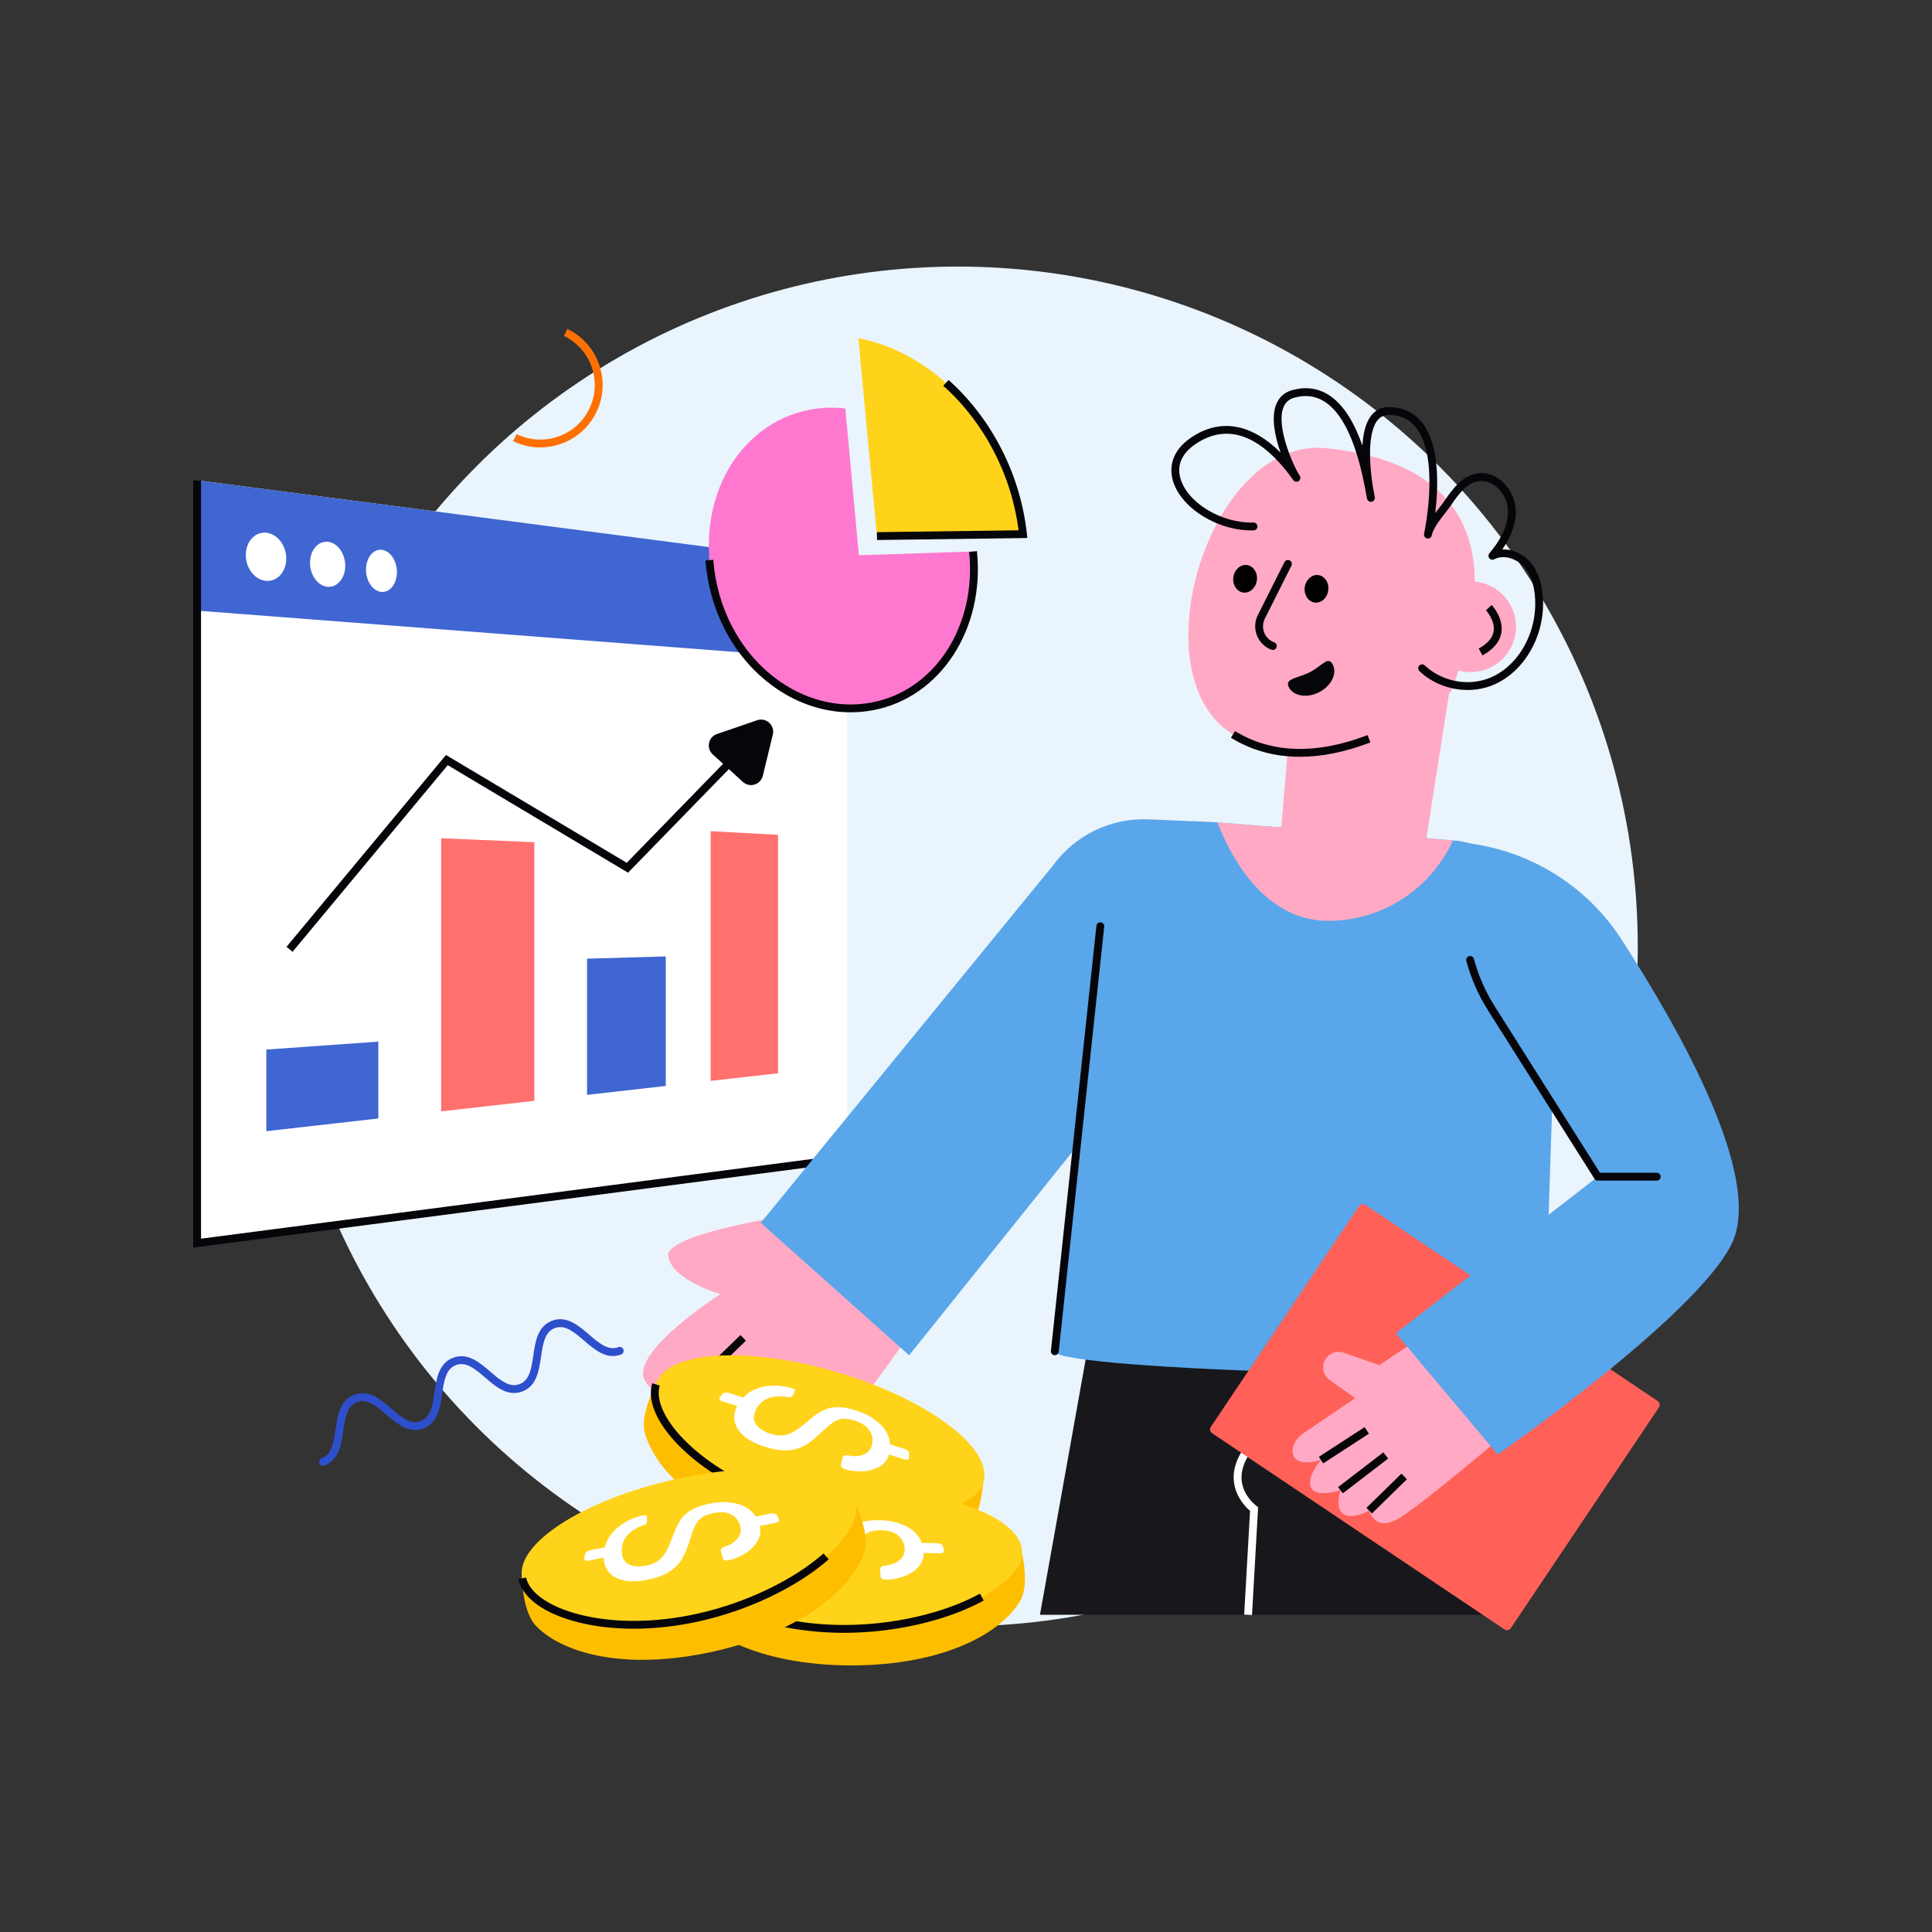 <?xml version="1.0" encoding="utf-8"?>
<svg xmlns="http://www.w3.org/2000/svg" enable-background="new 0 0 2500 2500" id="Layer_1" version="1.1" viewBox="0 0 2500 2500" x="0" y="0">
  <rect x="0" y="0" width="2500" height="2500" fill="#333333" stroke="none"/>
  <g>
    <g>
      <circle cx="1239.46" cy="1224.74" fill="#eaf4fc" r="879.8"/>
    </g>
    <g>
      <polygon fill="#fff" points="255.07 1608.61 1096.34 1498.89 1096.34 731.27 255.07 621.55"/>
    </g>
    <g>
      <polygon fill="#3f66d1" points="255.07 790.14 255.07 621.55 1096.34 731.27 1096.34 854.75"/>
    </g>
    <g>
      <polygon fill="#06050a" points="250 1614.39 250 621.55 260.14 621.55 260.14 1602.83 1095.68 1493.86 1096.99 1503.92"/>
    </g>
    <g>
      <path d="M446.73,732.13c0,15.75-9.91,27.93-22.34,27.21c-12.71-0.73-23.22-14.63-23.22-31.04&#xD;&#xA;			c0-16.47,10.51-28.61,23.22-27.21C436.82,702.47,446.73,716.32,446.73,732.13z" fill="#fff"/>
    </g>
    <g>
      <path d="M370.42,722.74c0,16.85-11.3,29.82-25.62,28.96c-14.61-0.88-26.71-15.87-26.71-33.48s12.1-30.51,26.71-28.86&#xD;&#xA;			C359.12,690.97,370.42,705.89,370.42,722.74z" fill="#fff"/>
    </g>
    <g>
      <path d="M513.62,740.3c0,14.78-8.68,26.28-19.61,25.67c-11.16-0.62-20.38-13.57-20.38-28.93&#xD;&#xA;			c0-15.36,9.22-26.81,20.38-25.61C504.93,712.62,513.62,725.52,513.62,740.3z" fill="#fff"/>
    </g>
    <g>
      <polygon fill="#3f66d1" points="489.57 1447.31 344.61 1463.72 344.61 1358.14 489.57 1347.84"/>
    </g>
    <g>
      <polygon fill="#ff716e" points="691.45 1424.46 570.84 1438.11 570.84 1084.73 691.45 1089.77"/>
    </g>
    <g>
      <polygon fill="#3f66d1" points="861.54 1405.21 759.63 1416.75 759.63 1240.54 861.54 1237.59"/>
    </g>
    <g>
      <polygon fill="#ff716e" points="1006.8 1388.77 919.55 1398.65 919.55 1075.54 1006.8 1080.25"/>
    </g>
    <g>
      <polygon fill="#06050a" points="378.55 1231.64 370.76 1225.15 577.09 976.97 811.01 1116.46 960.55 962.81 967.82 969.89 812.7 1129.27 579.35 990.12"/>
    </g>
    <g>
      <path d="M1000.03,950.55l-12.93,53.3c-2.84,11.61-17.04,15.98-25.87,7.91l-38.9-35.55&#xD;&#xA;			c-8.82-8.01-5.83-22.57,5.48-26.42l51.88-17.8C991.41,927.98,1002.97,938.53,1000.03,950.55z" fill="#06050a"/>
    </g>
    <g>
      <polygon fill="#18181c" points="1949.04 1726.12 1960.26 2089.55 1345.7 2089.55 1425.9 1641.52"/>
    </g>
    <g>
      <g>
        <g>
          <path d="M1189.78,1707.9c0,0-139.01,206.67-173.96,202.71c-22.62-2.59-20.64-45.85-20.64-45.85&#xD;&#xA;					s-34.13,38.65-53.1,18.36c-13.03-13.95,2.79-40.32,3.7-41.79c-1.93,1.47-45.95,34.38-61.37,4.51&#xD;&#xA;					c-14.96-29.01,11.97-51.83,14.71-54.06c-3.45,2.13-48.23,28.81-65.17-6.44c-17.7-36.67,98.19-110.71,98.19-110.71&#xD;&#xA;					s-62.94-18.21-67.5-49.09c-4.56-30.89,176.54-55.99,176.54-55.99L1189.78,1707.9z" fill="#ffa9c4"/>
        </g>
        <g>
          <rect fill="#06050a" height="10.15" transform="rotate(-44.121 930.422 1761.364)" width="86.74" x="887.12" y="1756.39"/>
        </g>
        <g>
          <rect fill="#06050a" height="10.14" transform="rotate(-47.094 976.621 1808.324)" width="90.1" x="931.44" y="1803.22"/>
        </g>
        <g>
          <rect fill="#06050a" height="10.14" transform="rotate(-46.921 1018.798 1839.398)" width="69.38" x="984.19" y="1834.35"/>
        </g>
        <g>
          <path d="M1575.23,1064.06l-88.89-3.84c-48.73-2.1-95.26,20.38-123.89,59.87l-378.03,462.24l192.02,171.39&#xD;&#xA;					l419.04-522.49c0,0-8.8-147.06-14.52-157.11" fill="#59a6ea"/>
        </g>
        <g>
          <g>
            <path d="M1997.53,1765.83l17.8-541.58c-6.84-69.13-59.34-124.97-127.92-136.09l-7.25-0.6l-61.79-5.26&#xD;&#xA;						l-195.44-14.22l-48.26-4.06c-8.82,0.09-17.5,0.88-25.95,2.45c-65.11,11.69-116.61,64.56-124.92,132.17l-58.89,549.95&#xD;&#xA;						C1362.95,1773.31,1995.57,1790.57,1997.53,1765.83z" fill="#59a6ea"/>
          </g>
          <g>
            <path d="M1364.91,1753.63c-0.18,0-0.36-0.01-0.54-0.03c-2.78-0.3-4.8-2.8-4.5-5.58l58.89-549.95&#xD;&#xA;						c0.3-2.78,2.73-4.82,5.58-4.5c2.78,0.3,4.8,2.8,4.5,5.58l-58.89,549.95C1369.67,1751.7,1367.47,1753.63,1364.91,1753.63z" fill="#06050a"/>
          </g>
        </g>
        <g>
          <g>
            <g>
              <polygon fill="#ffa9c4" points="1656.58 1086.02 1841.47 1111.32 1881.97 853.74 1676.35 855.16"/>
            </g>
            <g>
              <path d="M1877.48,895.11c0,0-157.66,131.34-282.02,55.25s-30.8-385.74,120.54-370.41&#xD;&#xA;							C1867.34,595.27,1960.07,680.76,1877.48,895.11z" fill="#ffa9c4"/>
            </g>
            <g>
              <path d="M1682.09,979.28c-32.63,0-62.47-8.2-89.27-24.6l5.29-8.65c47.26,28.92,104.98,30.66,171.55,5.2l3.63,9.47&#xD;&#xA;							C1740.9,973.09,1710.44,979.28,1682.09,979.28z" fill="#06050a"/>
            </g>
          </g>
          <g>
            <circle cx="1902.99" cy="810.98" fill="#ffa9c4" r="58.71"/>
          </g>
          <g>
            <path d="M1918.28,848.1l-4.86-8.9c11.47-6.27,17.97-13.77,19.34-22.3c2.23-13.97-9.79-26.99-9.91-27.12l7.37-6.96&#xD;&#xA;						c0.63,0.67,15.54,16.68,12.56,35.61C1940.92,830.25,1932.68,840.23,1918.28,848.1z" fill="#06050a"/>
          </g>
          <g>
            <path d="M1899.07,892.84c-22.84,0-45.7-8.65-62.36-24.4c-2.04-1.92-2.12-5.13-0.2-7.17&#xD;&#xA;						c1.93-2.04,5.14-2.12,7.17-0.2c19.9,18.82,49.79,26.21,76.15,18.82c39.88-11.17,68.56-55.59,66.7-103.33&#xD;&#xA;						c-0.71-18.49-5.56-32.94-14.39-42.96c-8.75-9.92-25.28-16.76-38.67-9.9c-2.15,1.1-4.78,0.54-6.29-1.36&#xD;&#xA;						c-1.51-1.89-1.46-4.59,0.1-6.43c17.1-20.17,25.14-39.4,23.88-57.16c-0.79-11.14-6.83-22.46-15.78-29.55&#xD;&#xA;						c-6.87-5.45-14.81-7.76-22.32-6.55c-14.99,2.43-25.65,16.56-35.27,30.83c-2.33,3.45-5.17,7.09-8.17,10.94&#xD;&#xA;						c-7.07,9.07-15.07,19.34-16.89,28.16c-0.01,0.08-0.03,0.15-0.04,0.22c-0.55,2.74-3.23,4.52-5.96,3.97&#xD;&#xA;						c-2.74-0.55-4.53-3.21-3.99-5.95c0.02-0.08,0.03-0.16,0.05-0.24c3.46-17.21,18.52-101.74-10.99-137.94&#xD;&#xA;						c-8.56-10.5-19.91-15.63-34.7-15.69c-0.03,0-0.06,0-0.09,0c-5.99,0-10.69,2.18-14.37,6.66c-14.16,17.26-10.84,64.4-3.7,99.53&#xD;&#xA;						c0.51,2.52-0.92,5.11-3.36,5.92c-2.43,0.81-5.07-0.24-6.17-2.56c-0.53-1.13-0.79-2.53-1.81-8.27&#xD;&#xA;						c-11.22-63.17-29.27-103.06-53.63-118.55c-11.61-7.38-24.3-9.08-38.79-5.19c-7.27,1.95-12.05,6.25-14.62,13.16&#xD;&#xA;						c-9.34,25.05,13.16,75.86,21.27,87.84c1.56,2.3,0.98,5.42-1.3,7c-2.27,1.58-5.4,1.05-7.02-1.21l-0.71-0.99&#xD;&#xA;						c-27.06-37.94-69.71-77.38-119.09-49.84c-22.48,12.53-31.61,29.17-26.39,48.13c8.76,31.86,53.15,58.73,94.57,57.59&#xD;&#xA;						c2.8-0.09,5.13,2.12,5.22,4.93c0.08,2.8-2.13,5.13-4.93,5.21c-46.07,1.31-94.76-29.1-104.64-65.04&#xD;&#xA;						c-3.76-13.69-4.72-39.65,31.23-59.68c35.45-19.76,73.09-11.11,108.3,24.11c-7.16-20.37-12.29-44.75-6.01-61.6&#xD;&#xA;						c3.75-10.06,10.98-16.59,21.5-19.41c17.14-4.6,32.9-2.44,46.85,6.43c20.92,13.3,34.58,39.74,43.51,65.59&#xD;&#xA;						c0.94-15.66,4.25-30.23,11.88-39.53c5.68-6.92,12.95-10.49,22.34-10.37c17.77,0.07,32.07,6.6,42.52,19.43&#xD;&#xA;						c23.4,28.71,21.69,82.96,17.58,117.63c1.47-1.93,2.94-3.83,4.38-5.68c2.89-3.71,5.62-7.21,7.76-10.38&#xD;&#xA;						c10.4-15.4,23.08-32.1,42.06-35.17c10.38-1.69,21.11,1.38,30.24,8.62c11.11,8.8,18.62,22.9,19.6,36.79&#xD;&#xA;						c1.2,16.94-4.63,34.68-17.33,52.89c12.94-0.41,26.44,5.36,35.8,15.97c10.42,11.82,16.11,28.4,16.91,49.28&#xD;&#xA;						c2.03,52.3-29.83,101.08-74.1,113.49C1914.91,891.8,1906.99,892.84,1899.07,892.84z" fill="#06050a"/>
          </g>
        </g>
        <g>
          <path d="M1880.13,1087.54c-27.94,61.37-89.82,104.02-161.63,104.02c-71.15,0-118.07-62.58-143.27-127.5l47.72,4.01&#xD;&#xA;					l195.41,14.2L1880.13,1087.54z" fill="#ffa9c4"/>
        </g>
      </g>
    </g>
    <g>
      <ellipse cx="1611.13" cy="748.99" rx="17.94" ry="15.33" transform="rotate(-82.004 1611.13 748.957)"/>
    </g>
    <g>
      <ellipse cx="1703.53" cy="761.96" rx="17.94" ry="15.33" transform="rotate(-82.004 1703.522 761.934)"/>
    </g>
    <g>
      <path d="M1647.03,841.06c-0.59,0-1.18-0.1-1.77-0.32c-8.6-3.2-15.46-9.93-18.82-18.47&#xD;&#xA;			c-3.36-8.54-2.93-18.14,1.19-26.33l34.41-68.53c1.26-2.5,4.29-3.52,6.81-2.26c2.5,1.26,3.51,4.3,2.25,6.81l-34.41,68.53&#xD;&#xA;			c-2.82,5.63-3.13,12.21-0.82,18.07c2.31,5.86,7.01,10.48,12.92,12.67c2.62,0.98,3.96,3.9,2.99,6.52&#xD;&#xA;			C1651.03,839.79,1649.09,841.06,1647.03,841.06z" fill="#06050a"/>
    </g>
    <g>
      <path d="M1724.59,859.89c6.02,11.61-1.82,27.62-17.51,35.75c-15.69,8.13-33.28,5.3-39.3-6.31&#xD;&#xA;			c-6.02-11.61,11.73-11.53,27.42-19.66C1710.89,861.53,1718.57,848.27,1724.59,859.89z" fill="#06050a"/>
    </g>
    <g>
      <path d="M1620.08,2089.83l-10.12-0.57l7.61-134.22c-5.22-4.46-17.82-16.97-20.64-35.88&#xD;&#xA;			c-2.37-15.89,2.71-32.21,15.12-48.5l8.07,6.14c-10.68,14.03-15.11,27.78-13.15,40.86c2.88,19.3,18.62,30.83,18.78,30.94l2.26,1.62&#xD;&#xA;			L1620.08,2089.83z" fill="#fff"/>
    </g>
    <g>
      <path d="M2146.66,1821.19l-191.65,285.6c-1.83,2.73-5.53,3.46-8.27,1.63l-378.26-253.83&#xD;&#xA;			c-2.73-1.83-3.46-5.53-1.63-8.27l191.65-285.6c1.83-2.73,5.53-3.46,8.27-1.63l378.26,253.83&#xD;&#xA;			C2147.77,1814.75,2148.5,1818.45,2146.66,1821.19z" fill="#ff6158"/>
    </g>
    <g>
      <path d="M1856.82,1717.95l-71.94,48.58l-45.98-16.07c-9.41-3.29-19.81,0.82-24.44,9.65l0,0&#xD;&#xA;			c-4.66,8.91-2.02,19.89,6.18,25.71l32.95,23.38l-68.72,46.62c-17.42,12.49-21.8,46.85,24.55,33.42c0,0-19.29,21.27-12.94,35.46&#xD;&#xA;			c6.34,14.19,38.07,3.59,38.07,3.59s-7.71,24.28,4.32,31.25s32.81-4.61,32.81-4.61s6.91,26.2,34.96,11.69&#xD;&#xA;			s145.7-115.27,145.7-115.27L1856.82,1717.95z" fill="#ffa9c4"/>
    </g>
    <g>
      <rect fill="#06050a" height="10.15" transform="rotate(-33.005 1739.248 1870.166)" width="70.6" x="1703.75" y="1864.95"/>
    </g>
    <g>
      <rect fill="#06050a" height="10.14" transform="rotate(-37.54 1763.98 1905.87)" width="73.91" x="1726.91" y="1900.7"/>
    </g>
    <g>
      <rect fill="#06050a" height="10.14" transform="rotate(-44.368 1794.173 1932.67)" width="63.32" x="1762.67" y="1927.72"/>
    </g>
    <g>
      <path d="M1902.99,1091.52l6.28,1.01c77.5,12.43,146.18,57.04,188.82,122.94&#xD;&#xA;			c77.21,119.32,183.84,309.24,142.81,393.87c-45.14,93.11-302.8,272.79-302.8,272.79l-131.86-156.99l261.28-202.5l-137.79-217.96&#xD;&#xA;			c-27.42-43.37-39.38-94.73-33.94-145.76L1902.99,1091.52z" fill="#59a6ea"/>
    </g>
    <g>
      <path d="M2143.78,1527.7h-76.25c-1.74,0-3.36-0.89-4.29-2.36l-137.79-217.96c-12.52-19.8-21.95-41.3-28.02-63.91&#xD;&#xA;			c-0.73-2.71,0.88-5.49,3.58-6.21c2.7-0.72,5.49,0.88,6.22,3.58c5.81,21.63,14.83,42.19,26.8,61.12l136.3,215.6h73.46&#xD;&#xA;			c2.8,0,5.07,2.27,5.07,5.07S2146.59,1527.7,2143.78,1527.7z" fill="#06050a"/>
    </g>
    <g>
      <path d="M1253.18,1976.21c-34.47,33.26-117.76,53.01-234.27,18.54c-116.39-34.87-174.42-96.68-185.09-143.38&#xD;&#xA;			c-2.98-17.17,4.99-41.39,16.46-63.92c-12.89,43.29,63.6,117.57,180.14,152.47c116.65,34.51,229.23,20.91,242.11-22.38&#xD;&#xA;			C1269.79,1942.75,1265.13,1963.48,1253.18,1976.21z" fill="#febe00"/>
    </g>
    <g>
      <path d="M1272.55,1917.56c-12.92,43.41-131.97,64.1-248.98,29.27s-187.68-112-174.76-155.41&#xD;&#xA;			c12.92-43.4,118.25-50.35,235.27-15.52S1285.47,1874.15,1272.55,1917.56z" fill="#ffd31a"/>
    </g>
    <g>
      <path d="M1142.77,1969.47c-39.1,0-81.2-6.05-120.65-17.79c-54.81-16.32-103.87-43.19-138.15-75.67&#xD;&#xA;			c-32.53-30.83-47.13-62.2-40.02-86.05l9.72,2.89c-5.88,19.76,8.06,48.09,37.28,75.79c33.14,31.4,80.75,57.44,134.06,73.31&#xD;&#xA;			c60.98,18.15,128.28,22.38,180.03,11.32l2.12,9.92C1187.48,1967.4,1165.64,1969.47,1142.77,1969.47z" fill="#06050a"/>
    </g>
    <g>
      <path d="M935.2,1803.55c0.74-0.92,1.88-1.44,3.41-1.57c1.54-0.13,3.17,0.08,4.91,0.64l18.38,5.85&#xD;&#xA;			c5.3-5.7,11.58-9.71,18.87-12.13c7.1-2.37,14.41-3.48,21.98-3.4c7.47,0.08,14.76,1.17,21.95,3.28c1.29,0.41,2.34,1.02,3.14,1.84&#xD;&#xA;			c0.8,0.82,1.04,1.58,0.69,2.26l-3.02,5.92c-0.48,0.95-1.34,1.51-2.59,1.67c-1.25,0.16-2.59,0.1-4.02-0.16&#xD;&#xA;			c-4.28-0.79-8.82-1.06-13.64-0.79c-4.87,0.27-9.51,1.43-13.94,3.51c-4.52,2.13-8.3,5.6-11.38,10.53&#xD;&#xA;			c-4.91,7.85-5.84,14.78-2.54,20.61c3.38,5.97,10,10.57,19.81,13.71c6.73,2.16,12.72,2.75,17.92,1.79&#xD;&#xA;			c5.13-0.96,10.28-3.19,15.42-6.67c5.01-3.39,10.68-7.86,16.93-13.31c6.3-5.47,12.29-9.54,18.07-12.32&#xD;&#xA;			c5.63-2.71,11.79-4.04,18.53-4.02c6.66,0.01,14.64,1.5,23.99,4.46c11.99,3.8,21.95,9.36,30.04,16.84&#xD;&#xA;			c8.31,7.69,12.92,16.56,13.66,26.84l18.53,5.9c1.79,0.57,3.27,1.35,4.42,2.35c1.15,0.99,1.72,2.07,1.7,3.23l-0.11,6.12&#xD;&#xA;			c-0.01,1.09-0.64,1.8-1.85,2.14c-1.22,0.33-2.77,0.2-4.62-0.38l-19.46-6.21c-2.15,6.94-6.27,12.23-12.42,15.73&#xD;&#xA;			c-6.32,3.58-13.51,5.61-21.51,6.03c-8.12,0.42-15.85-0.47-23.13-2.67c-1.41-0.45-2.7-1.2-3.86-2.24&#xD;&#xA;			c-1.16-1.03-1.58-2.22-1.26-3.56l2.25-9.43c0.19-0.81,0.78-1.53,1.76-2.14c0.97-0.61,2.57-0.8,4.79-0.57&#xD;&#xA;			c8.04,1.84,15.16,1.34,21.28-1.44c5.97-2.73,9.42-7.5,10.41-14.18c0.97-6.55-0.47-12.39-4.22-17.62&#xD;&#xA;			c-3.67-5.11-10-9.07-19.04-11.94c-5.79-1.84-10.82-2.53-15.12-2.07c-4.34,0.47-8.55,2.09-12.64,4.9&#xD;&#xA;			c-4.19,2.86-9.04,6.94-14.63,12.33c-6.88,6.86-13.73,12.39-20.48,16.45c-6.96,4.18-14.7,6.57-23.14,7.08&#xD;&#xA;			c-8.57,0.51-18.64-1.07-30.12-4.76c-11.45-3.68-20.48-8.44-27-14.18c-6.4-5.65-10.27-11.87-11.61-18.59&#xD;&#xA;			c-1.31-6.52-0.2-13.15,3.19-19.84l-18.74-5.98c-1.81-0.58-3.07-1.34-3.79-2.29c-0.71-0.94-0.73-1.84-0.03-2.7L935.2,1803.55z" fill="#fff"/>
    </g>
    <g>
      <path d="M1320.75,2070.45c-23.55,41.71-97.74,84.4-219.24,84.61c-121.5-0.21-194.75-42.89-218.3-84.61&#xD;&#xA;			c-7.75-15.61-7.03-41.1-2.46-65.96c0,45.17,94.5,94.53,216.15,94.74c121.65-0.21,225.66-45.36,225.66-90.53&#xD;&#xA;			C1327.12,2033.64,1328.57,2054.84,1320.75,2070.45z" fill="#febe00"/>
    </g>
    <g>
      <path d="M1322.58,2008.7c0,45.29-108.19,99.09-230.28,99.09s-211.84-53.8-211.84-99.09c0-45.29,98.97-82,221.06-82&#xD;&#xA;			S1322.58,1963.42,1322.58,2008.7z" fill="#ffd31a"/>
    </g>
    <g>
      <path d="M1092.3,2112.86c-124.15,0-216.91-54.99-216.91-104.16h10.14c0,43.48,90.32,94.01,206.76,94.01&#xD;&#xA;			c63.62,0,129.33-15.15,175.77-40.52l4.86,8.9C1225.06,2097.25,1157.53,2112.86,1092.3,2112.86z" fill="#06050a"/>
    </g>
    <g>
      <path d="M966.72,1995.68c0.45-1.09,1.39-1.92,2.82-2.48c1.43-0.56,3.06-0.83,4.89-0.79l19.28,0.36&#xD;&#xA;			c3.45-6.97,8.33-12.61,14.63-17.01c6.13-4.3,12.82-7.45,20.09-9.53c7.19-2.05,14.49-3.09,21.97-3.12&#xD;&#xA;			c1.35,0.02,2.53,0.31,3.53,0.86c1,0.56,1.44,1.22,1.3,1.97l-1.2,6.54c-0.19,1.05-0.86,1.83-2.01,2.34&#xD;&#xA;			c-1.15,0.51-2.46,0.84-3.89,0.99c-4.33,0.46-8.76,1.5-13.3,3.13c-4.59,1.65-8.7,4.09-12.36,7.35c-3.72,3.33-6.36,7.74-7.91,13.34&#xD;&#xA;			c-2.47,8.93-1.38,15.83,3.44,20.48c4.94,4.76,12.6,7.28,22.9,7.49c7.07,0.15,12.98-0.99,17.69-3.39&#xD;&#xA;			c4.64-2.38,8.94-5.99,12.88-10.79c3.83-4.68,7.99-10.58,12.43-17.59c4.48-7.04,9.06-12.65,13.8-16.96&#xD;&#xA;			c4.62-4.2,10.15-7.23,16.61-9.14c6.39-1.89,14.46-2.74,24.27-2.57c12.58,0.22,23.71,2.71,33.59,7.57&#xD;&#xA;			c10.16,5,17.11,12.19,20.75,21.83l19.44,0.37c1.88,0.03,3.52,0.36,4.91,0.99c1.39,0.63,2.24,1.5,2.55,2.62l1.64,5.9&#xD;&#xA;			c0.3,1.05-0.09,1.91-1.17,2.58c-1.08,0.67-2.59,0.99-4.54,0.95l-20.43-0.4c-0.08,7.27-2.52,13.51-7.42,18.62&#xD;&#xA;			c-5.04,5.24-11.34,9.23-18.89,11.92c-7.66,2.72-15.32,4.07-22.93,4.04c-1.48-0.03-2.93-0.38-4.34-1.05&#xD;&#xA;			c-1.41-0.66-2.15-1.67-2.22-3.05l-0.54-9.68c-0.05-0.83,0.31-1.69,1.08-2.55c0.76-0.86,2.23-1.5,4.43-1.92&#xD;&#xA;			c8.23-0.53,14.91-3.04,19.99-7.45c4.95-4.32,6.89-9.88,5.93-16.56c-0.94-6.55-3.99-11.74-9.07-15.68&#xD;&#xA;			c-4.98-3.85-12.17-5.84-21.65-6.01c-6.08-0.11-11.09,0.66-15.08,2.33c-4.03,1.69-7.6,4.44-10.72,8.3&#xD;&#xA;			c-3.2,3.94-6.69,9.23-10.51,15.99c-4.63,8.53-9.63,15.79-14.94,21.61c-5.48,5.99-12.21,10.49-20.16,13.39&#xD;&#xA;			c-8.07,2.94-18.17,4.3-30.22,4.03c-12.02-0.26-22.03-2.25-29.93-5.89c-7.75-3.59-13.23-8.45-16.43-14.51&#xD;&#xA;			c-3.11-5.87-3.94-12.55-2.61-19.93l-19.67-0.39c-1.89-0.04-3.32-0.41-4.29-1.11c-0.95-0.7-1.22-1.56-0.8-2.58L966.72,1995.68z" fill="#fff"/>
    </g>
    <g>
      <path d="M1118.87,2006.76c-13.9,45.84-77.03,103.65-195.57,130.3c-118.64,26.24-199.42,0.52-231.48-35.07&#xD;&#xA;			c-10.96-13.55-15.81-38.58-16.76-63.84c9.83,44.09,112.81,71.7,231.59,45.42c118.69-26.68,210.38-93.39,200.55-137.47&#xD;&#xA;			C1117.08,1969.44,1123.11,1989.82,1118.87,2006.76z" fill="#febe00"/>
    </g>
    <g>
      <path d="M1107.22,1946.1c9.86,44.2-84.03,120.26-203.19,146.83s-218.47-6.4-228.32-50.6s78.75-101.58,197.91-128.15&#xD;&#xA;			C992.78,1887.61,1097.36,1901.9,1107.22,1946.1z" fill="#ffd31a"/>
    </g>
    <g>
      <path d="M819.9,2107.54c-25.7,0-50.18-2.81-72.28-8.45c-43.44-11.08-71.45-31.36-76.87-55.65l9.9-2.21&#xD;&#xA;			c4.49,20.12,30.46,38.08,69.48,48.03c44.24,11.28,98.51,10.83,152.79-1.28c62.09-13.85,122.93-42.93,162.74-77.8l6.69,7.63&#xD;&#xA;			c-41.03,35.94-103.54,65.88-167.22,80.08C876.28,2104.32,847.39,2107.54,819.9,2107.54z" fill="#06050a"/>
    </g>
    <g>
      <path d="M757.07,2010.84c0.2-1.16,0.94-2.17,2.22-3.04c1.28-0.86,2.81-1.47,4.6-1.84l18.9-3.84&#xD;&#xA;			c1.85-7.56,5.39-14.12,10.57-19.78c5.05-5.53,10.89-10.06,17.54-13.67c6.57-3.57,13.47-6.17,20.77-7.83&#xD;&#xA;			c1.32-0.27,2.53-0.25,3.64,0.07c1.1,0.33,1.67,0.87,1.7,1.64l0.25,6.64c0.05,1.06-0.44,1.97-1.45,2.72&#xD;&#xA;			c-1.01,0.75-2.21,1.35-3.58,1.82c-4.13,1.39-8.22,3.37-12.3,5.95c-4.13,2.61-7.6,5.88-10.47,9.86c-2.91,4.06-4.52,8.94-4.81,14.74&#xD;&#xA;			c-0.47,9.25,2.1,15.75,7.82,19.24c5.86,3.57,13.88,4.36,23.98,2.32c6.93-1.39,12.45-3.79,16.52-7.16&#xD;&#xA;			c4.01-3.33,7.43-7.8,10.23-13.33c2.72-5.4,5.5-12.07,8.3-19.87c2.84-7.85,6.09-14.32,9.78-19.56c3.6-5.11,8.33-9.27,14.22-12.54&#xD;&#xA;			c5.83-3.23,13.52-5.82,23.13-7.79c12.32-2.52,23.73-2.52,34.43,0.07c11.01,2.67,19.35,8.17,25.01,16.79l19.06-3.87&#xD;&#xA;			c1.84-0.38,3.51-0.41,5-0.1c1.49,0.31,2.51,0.97,3.06,2l2.88,5.4c0.52,0.96,0.32,1.89-0.58,2.77c-0.91,0.89-2.32,1.53-4.22,1.92&#xD;&#xA;			l-20.03,4.05c1.5,7.11,0.48,13.73-3.19,19.79c-3.78,6.21-9.06,11.48-15.85,15.74c-6.88,4.32-14.07,7.3-21.5,8.93&#xD;&#xA;			c-1.45,0.29-2.94,0.26-4.46-0.08c-1.52-0.34-2.46-1.16-2.84-2.5l-2.63-9.33c-0.23-0.8-0.07-1.71,0.49-2.72&#xD;&#xA;			c0.55-1,1.85-1.95,3.9-2.83c7.92-2.31,13.89-6.22,17.88-11.63c3.89-5.29,4.58-11.14,2.18-17.46c-2.35-6.19-6.45-10.59-12.26-13.33&#xD;&#xA;			c-5.7-2.68-13.15-3.05-22.44-1.15c-5.96,1.22-10.68,3.06-14.21,5.56c-3.56,2.52-6.45,5.99-8.65,10.44&#xD;&#xA;			c-2.26,4.54-4.52,10.47-6.77,17.9c-2.67,9.34-5.96,17.51-9.88,24.34c-4.05,7.04-9.64,12.9-16.77,17.46&#xD;&#xA;			c-7.24,4.62-16.8,8.15-28.62,10.51c-11.79,2.36-21.99,2.6-30.49,0.77c-8.35-1.82-14.75-5.37-19.19-10.58&#xD;&#xA;			c-4.32-5.06-6.58-11.39-6.88-18.88l-19.28,3.91c-1.86,0.38-3.33,0.32-4.43-0.15c-1.08-0.47-1.53-1.26-1.34-2.35L757.07,2010.84z" fill="#fff"/>
    </g>
    <g>
      <path d="M1259.12,713.64c9.75,94.48-43.69,183.79-129.76,200.27c-100.02,19.15-201.81-65.09-211.45-189.12&#xD;&#xA;			c-9.46-121.75,76.18-207.91,175.94-196.21l17.5,189.89L1259.12,713.64z" fill="#ff78cf"/>
    </g>
    <g>
      <path d="M1100.55,921.72c-36.44,0-72.58-12.6-104.18-36.72c-48.03-36.67-78.47-94.92-83.52-159.81l10.11-0.79&#xD;&#xA;			c4.82,62.02,33.82,117.62,79.56,152.54c37.88,28.92,82.59,40.28,125.88,31.99c81.5-15.6,135.52-99.33,125.67-194.77l10.09-1.04&#xD;&#xA;			c10.39,100.71-47.15,189.17-133.85,205.77C1120.43,920.78,1110.48,921.72,1100.55,921.72z" fill="#06050a"/>
    </g>
    <g>
      <path d="M1323.71,691.2l-188.93,2.48l-24.09-256.08C1222.96,459.1,1310.64,570.31,1323.71,691.2z" fill="#ffd31a"/>
    </g>
    <g>
      <path d="M1134.85,698.76l-0.13-10.14l183.3-2.41c-9.13-71.8-44.44-139.69-97.42-187.01l6.76-7.57&#xD;&#xA;			c56.19,50.19,93.15,122.73,101.4,199.03l0.6,5.54L1134.85,698.76z" fill="#06050a"/>
    </g>
    <g>
      <path d="M418.06,1896.69c-2.06,0-3.99-1.26-4.75-3.29c-0.98-2.62,0.35-5.55,2.97-6.53&#xD;&#xA;			c13.19-4.94,15.47-20.53,17.88-37.04c2.6-17.83,5.55-38.03,24.36-45.07c18.82-7.04,34.29,6.27,47.96,18.01&#xD;&#xA;			c12.66,10.88,24.63,21.13,37.8,16.2c13.18-4.93,15.45-20.52,17.86-37.03c2.6-17.82,5.54-38.03,24.34-45.06&#xD;&#xA;			c18.84-7.04,34.3,6.28,47.95,18.01c12.65,10.87,24.59,21.15,37.79,16.21c13.18-4.93,15.45-20.52,17.86-37.03&#xD;&#xA;			c2.6-17.82,5.54-38.03,24.34-45.06c18.81-7.04,34.28,6.28,47.94,18.02c12.64,10.87,24.57,21.15,37.76,16.21&#xD;&#xA;			c2.62-0.98,5.55,0.35,6.53,2.97c0.98,2.62-0.35,5.55-2.97,6.53c-18.81,7.04-34.28-6.28-47.94-18.02&#xD;&#xA;			c-12.64-10.87-24.57-21.14-37.76-16.21c-13.18,4.93-15.45,20.52-17.86,37.03c-2.6,17.83-5.54,38.03-24.34,45.06&#xD;&#xA;			c-18.81,7.03-34.29-6.27-47.95-18.01c-12.65-10.87-24.6-21.14-37.79-16.21c-13.18,4.93-15.45,20.52-17.86,37.03&#xD;&#xA;			c-2.6,17.83-5.54,38.03-24.34,45.06c-18.81,7.04-34.3-6.27-47.97-18.01c-12.65-10.87-24.6-21.13-37.8-16.2&#xD;&#xA;			c-13.19,4.94-15.47,20.53-17.88,37.04c-2.6,17.83-5.55,38.03-24.36,45.07C419.25,1896.58,418.65,1896.69,418.06,1896.69z" fill="#2d4fcb"/>
    </g>
    <g>
      <path d="M699.02,578.98c-11.96,0-23.86-2.69-34.95-8.04l4.41-9.14c16.94,8.17,36.07,9.26,53.86,3.05&#xD;&#xA;			c17.78-6.21,32.07-18.96,40.25-35.91c8.19-16.98,9.29-36.13,3.08-53.92c-6.21-17.78-18.95-32.08-35.91-40.26l4.41-9.14&#xD;&#xA;			c19.39,9.35,33.98,25.71,41.08,46.05c7.09,20.35,5.84,42.25-3.53,61.66c-9.35,19.39-25.7,33.97-46.04,41.08&#xD;&#xA;			C716.97,577.46,707.98,578.98,699.02,578.98z" fill="#ff7002"/>
    </g>
  </g>
</svg>